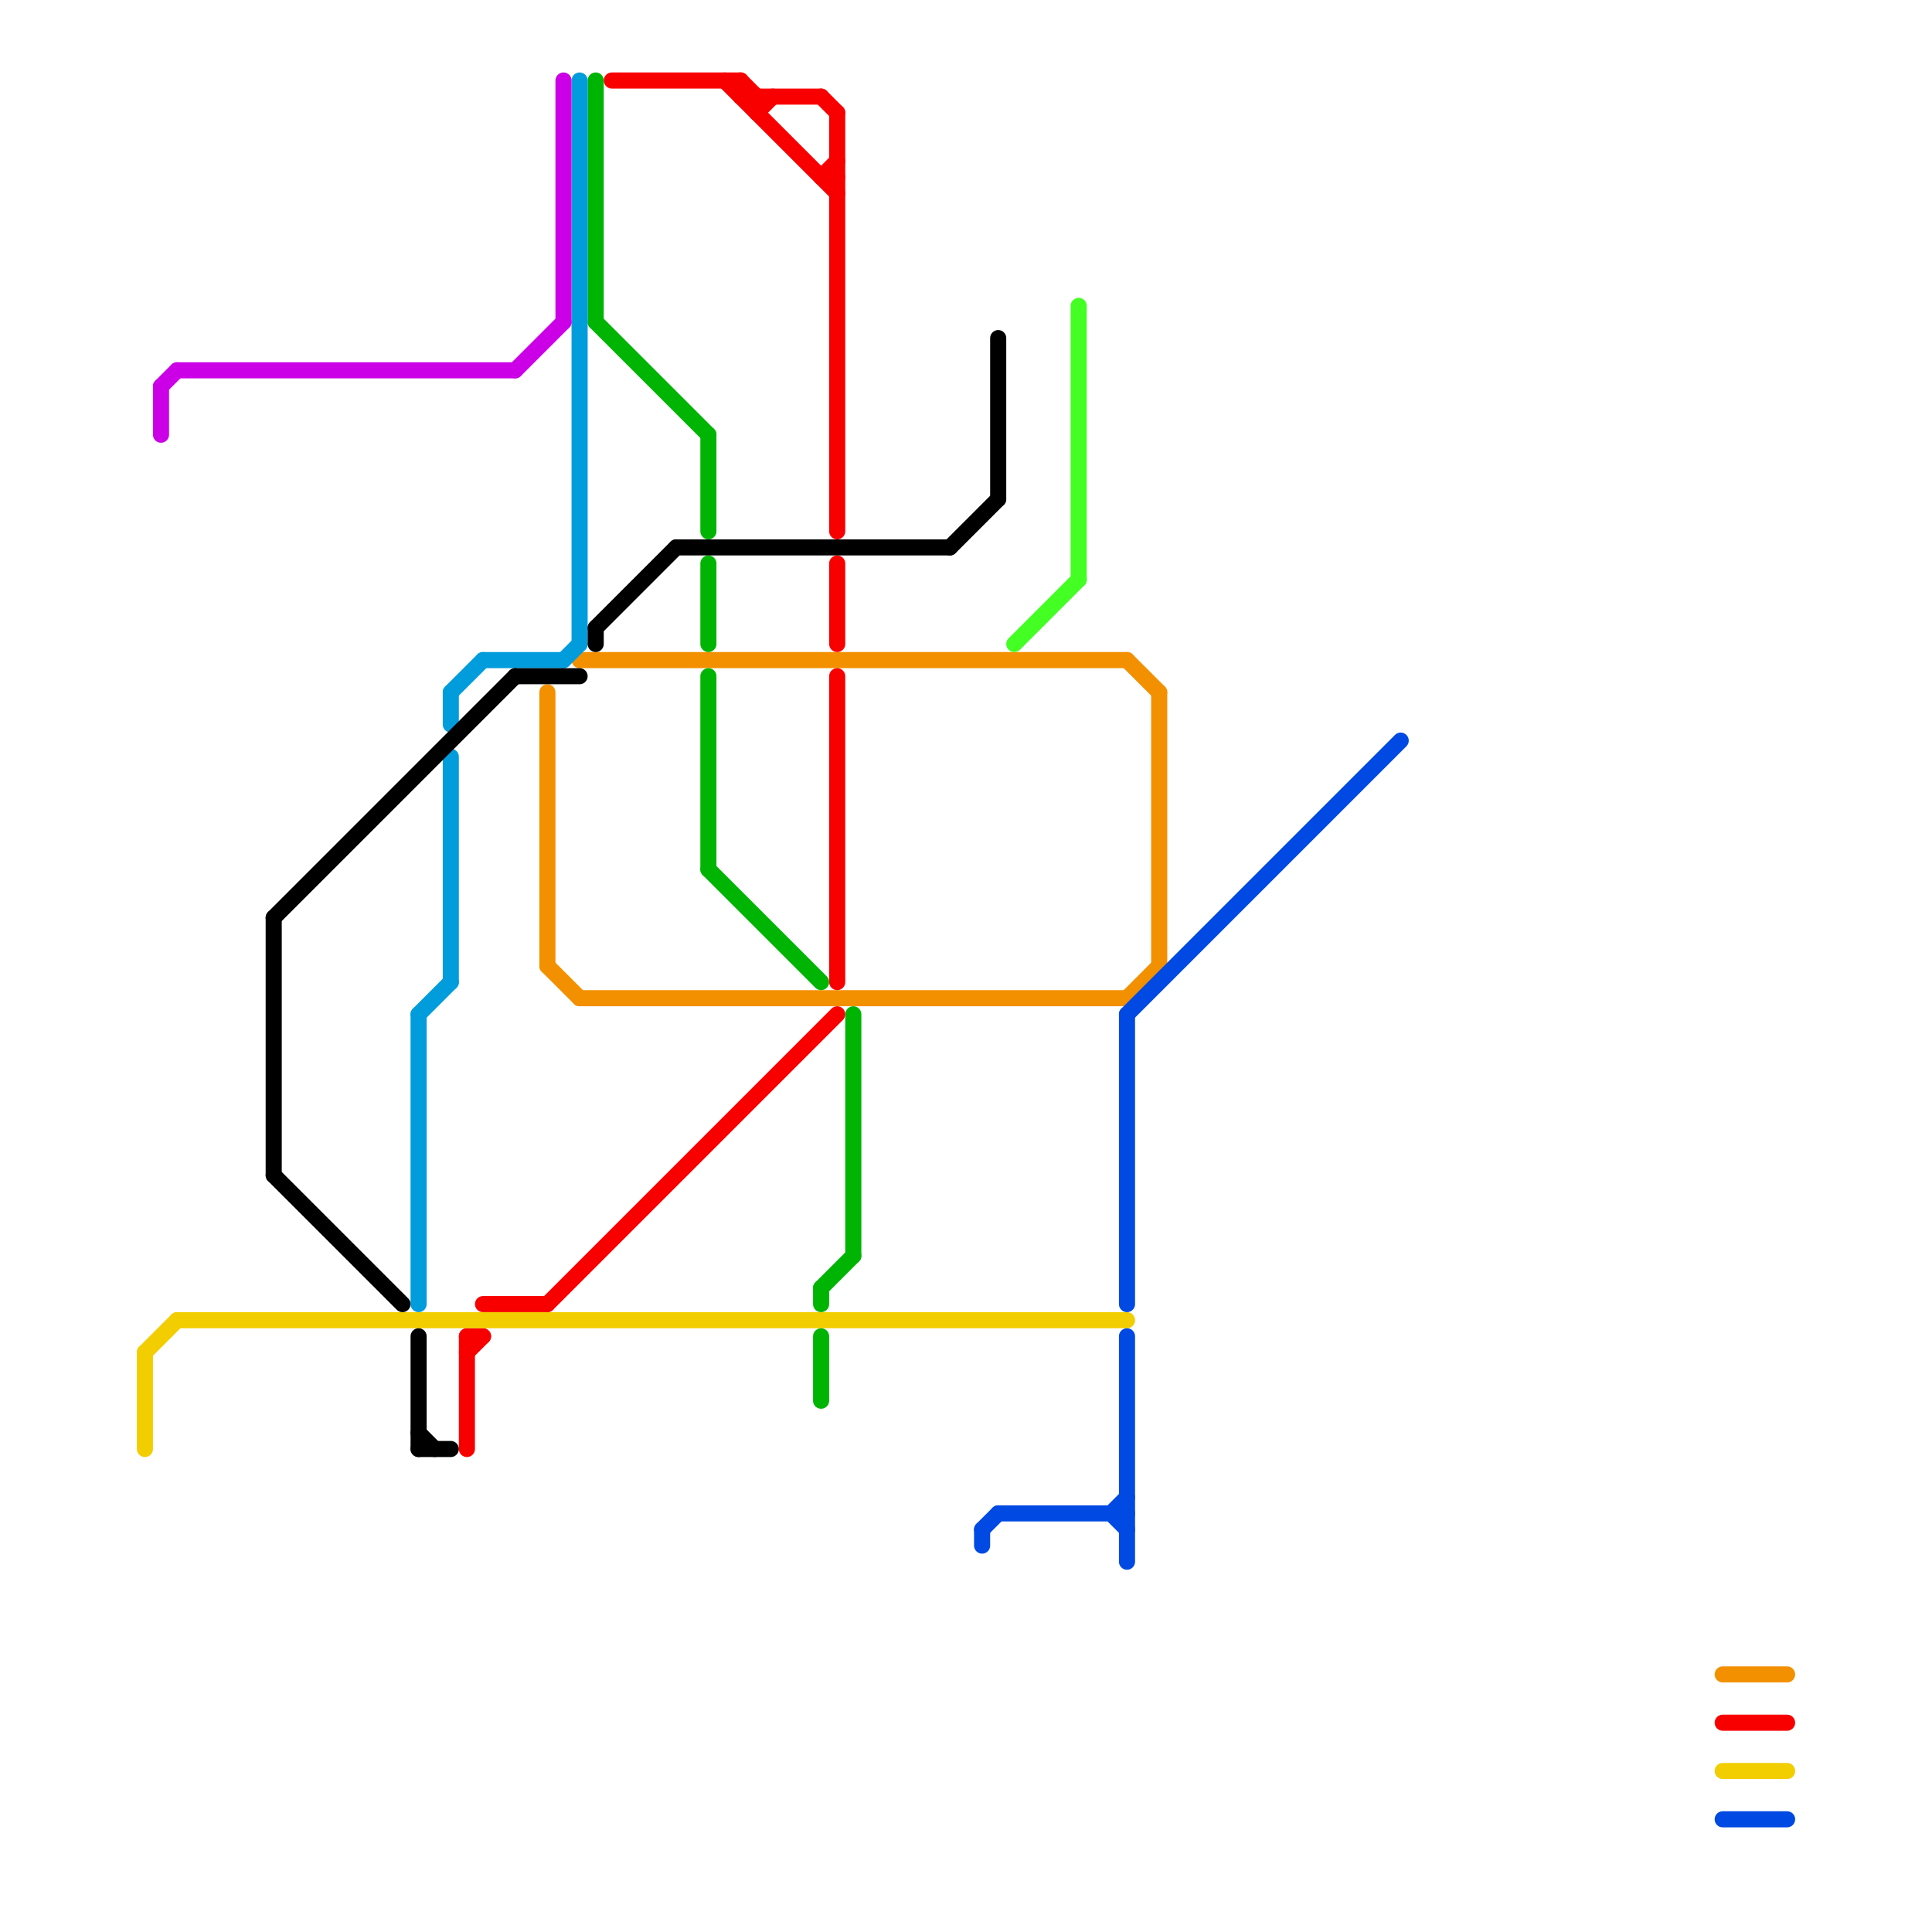 
<svg version="1.1" xmlns="http://www.w3.org/2000/svg" viewBox="0 0 120 120">
<style>text { font: 1px Helvetica; font-weight: 600; white-space: pre; dominant-baseline: central; } line { stroke-width: 0.75; fill: none; stroke-linecap: round; stroke-linejoin: round; } .c0 { stroke: #f39000 } .c1 { stroke: #f90000 } .c2 { stroke: #f2cd00 } .c3 { stroke: #0049e2 } .c4 { stroke: #43ff23 } .c5 { stroke: #00b403 } .c6 { stroke: #009cdc } .c7 { stroke: #cb00e6 } .c8 { stroke: #000000 } .w1 { stroke-width: 1; }</style><defs><g id="ct-xf"><circle r="0.5" fill="#fff" stroke="#000" stroke-width="0.2"/></g><g id="ct"><circle r="0.5" fill="#fff" stroke="#000" stroke-width="0.1"/></g></defs><line class="c0 w1" x1="34" y1="60" x2="36" y2="62"/><line class="c0 w1" x1="70" y1="62" x2="72" y2="60"/><line class="c0 w1" x1="107" y1="104" x2="111" y2="104"/><line class="c0 w1" x1="34" y1="43" x2="34" y2="60"/><line class="c0 w1" x1="72" y1="43" x2="72" y2="60"/><line class="c0 w1" x1="70" y1="41" x2="72" y2="43"/><line class="c0 w1" x1="36" y1="62" x2="70" y2="62"/><line class="c0 w1" x1="36" y1="41" x2="70" y2="41"/><line class="c1 w1" x1="51" y1="6" x2="52" y2="7"/><line class="c1 w1" x1="46" y1="5" x2="47" y2="6"/><line class="c1 w1" x1="38" y1="5" x2="46" y2="5"/><line class="c1 w1" x1="51" y1="11" x2="52" y2="11"/><line class="c1 w1" x1="47" y1="7" x2="48" y2="6"/><line class="c1 w1" x1="29" y1="84" x2="30" y2="83"/><line class="c1 w1" x1="52" y1="42" x2="52" y2="61"/><line class="c1 w1" x1="34" y1="81" x2="52" y2="63"/><line class="c1 w1" x1="51" y1="11" x2="52" y2="10"/><line class="c1 w1" x1="29" y1="83" x2="30" y2="83"/><line class="c1 w1" x1="45" y1="5" x2="52" y2="12"/><line class="c1 w1" x1="29" y1="83" x2="29" y2="90"/><line class="c1 w1" x1="47" y1="6" x2="47" y2="7"/><line class="c1 w1" x1="46" y1="5" x2="46" y2="6"/><line class="c1 w1" x1="52" y1="35" x2="52" y2="40"/><line class="c1 w1" x1="46" y1="6" x2="51" y2="6"/><line class="c1 w1" x1="107" y1="107" x2="111" y2="107"/><line class="c1 w1" x1="52" y1="7" x2="52" y2="33"/><line class="c1 w1" x1="30" y1="81" x2="34" y2="81"/><line class="c2 w1" x1="107" y1="110" x2="111" y2="110"/><line class="c2 w1" x1="9" y1="84" x2="11" y2="82"/><line class="c2 w1" x1="11" y1="82" x2="70" y2="82"/><line class="c2 w1" x1="9" y1="84" x2="9" y2="90"/><line class="c3 w1" x1="61" y1="95" x2="62" y2="94"/><line class="c3 w1" x1="69" y1="94" x2="70" y2="93"/><line class="c3 w1" x1="61" y1="95" x2="61" y2="96"/><line class="c3 w1" x1="62" y1="94" x2="70" y2="94"/><line class="c3 w1" x1="107" y1="113" x2="111" y2="113"/><line class="c3 w1" x1="70" y1="83" x2="70" y2="97"/><line class="c3 w1" x1="70" y1="63" x2="87" y2="46"/><line class="c3 w1" x1="69" y1="94" x2="70" y2="95"/><line class="c3 w1" x1="70" y1="63" x2="70" y2="81"/><line class="c4 w1" x1="67" y1="19" x2="67" y2="36"/><line class="c4 w1" x1="63" y1="40" x2="67" y2="36"/><line class="c5 w1" x1="44" y1="27" x2="44" y2="33"/><line class="c5 w1" x1="37" y1="5" x2="37" y2="20"/><line class="c5 w1" x1="51" y1="80" x2="51" y2="81"/><line class="c5 w1" x1="44" y1="42" x2="44" y2="54"/><line class="c5 w1" x1="51" y1="80" x2="53" y2="78"/><line class="c5 w1" x1="51" y1="83" x2="51" y2="87"/><line class="c5 w1" x1="37" y1="20" x2="44" y2="27"/><line class="c5 w1" x1="44" y1="54" x2="51" y2="61"/><line class="c5 w1" x1="44" y1="35" x2="44" y2="40"/><line class="c5 w1" x1="53" y1="63" x2="53" y2="78"/><line class="c6 w1" x1="26" y1="63" x2="28" y2="61"/><line class="c6 w1" x1="28" y1="43" x2="28" y2="45"/><line class="c6 w1" x1="30" y1="41" x2="35" y2="41"/><line class="c6 w1" x1="28" y1="43" x2="30" y2="41"/><line class="c6 w1" x1="35" y1="41" x2="36" y2="40"/><line class="c6 w1" x1="28" y1="47" x2="28" y2="61"/><line class="c6 w1" x1="26" y1="63" x2="26" y2="81"/><line class="c6 w1" x1="36" y1="5" x2="36" y2="40"/><line class="c7 w1" x1="32" y1="23" x2="35" y2="20"/><line class="c7 w1" x1="10" y1="24" x2="11" y2="23"/><line class="c7 w1" x1="11" y1="23" x2="32" y2="23"/><line class="c7 w1" x1="10" y1="24" x2="10" y2="27"/><line class="c7 w1" x1="35" y1="5" x2="35" y2="20"/><line class="c8 w1" x1="37" y1="39" x2="42" y2="34"/><line class="c8 w1" x1="26" y1="90" x2="28" y2="90"/><line class="c8 w1" x1="26" y1="89" x2="27" y2="90"/><line class="c8 w1" x1="17" y1="57" x2="32" y2="42"/><line class="c8 w1" x1="17" y1="57" x2="17" y2="73"/><line class="c8 w1" x1="17" y1="73" x2="25" y2="81"/><line class="c8 w1" x1="26" y1="83" x2="26" y2="90"/><line class="c8 w1" x1="37" y1="39" x2="37" y2="40"/><line class="c8 w1" x1="42" y1="34" x2="59" y2="34"/><line class="c8 w1" x1="32" y1="42" x2="36" y2="42"/><line class="c8 w1" x1="62" y1="21" x2="62" y2="31"/><line class="c8 w1" x1="59" y1="34" x2="62" y2="31"/>
</svg>
